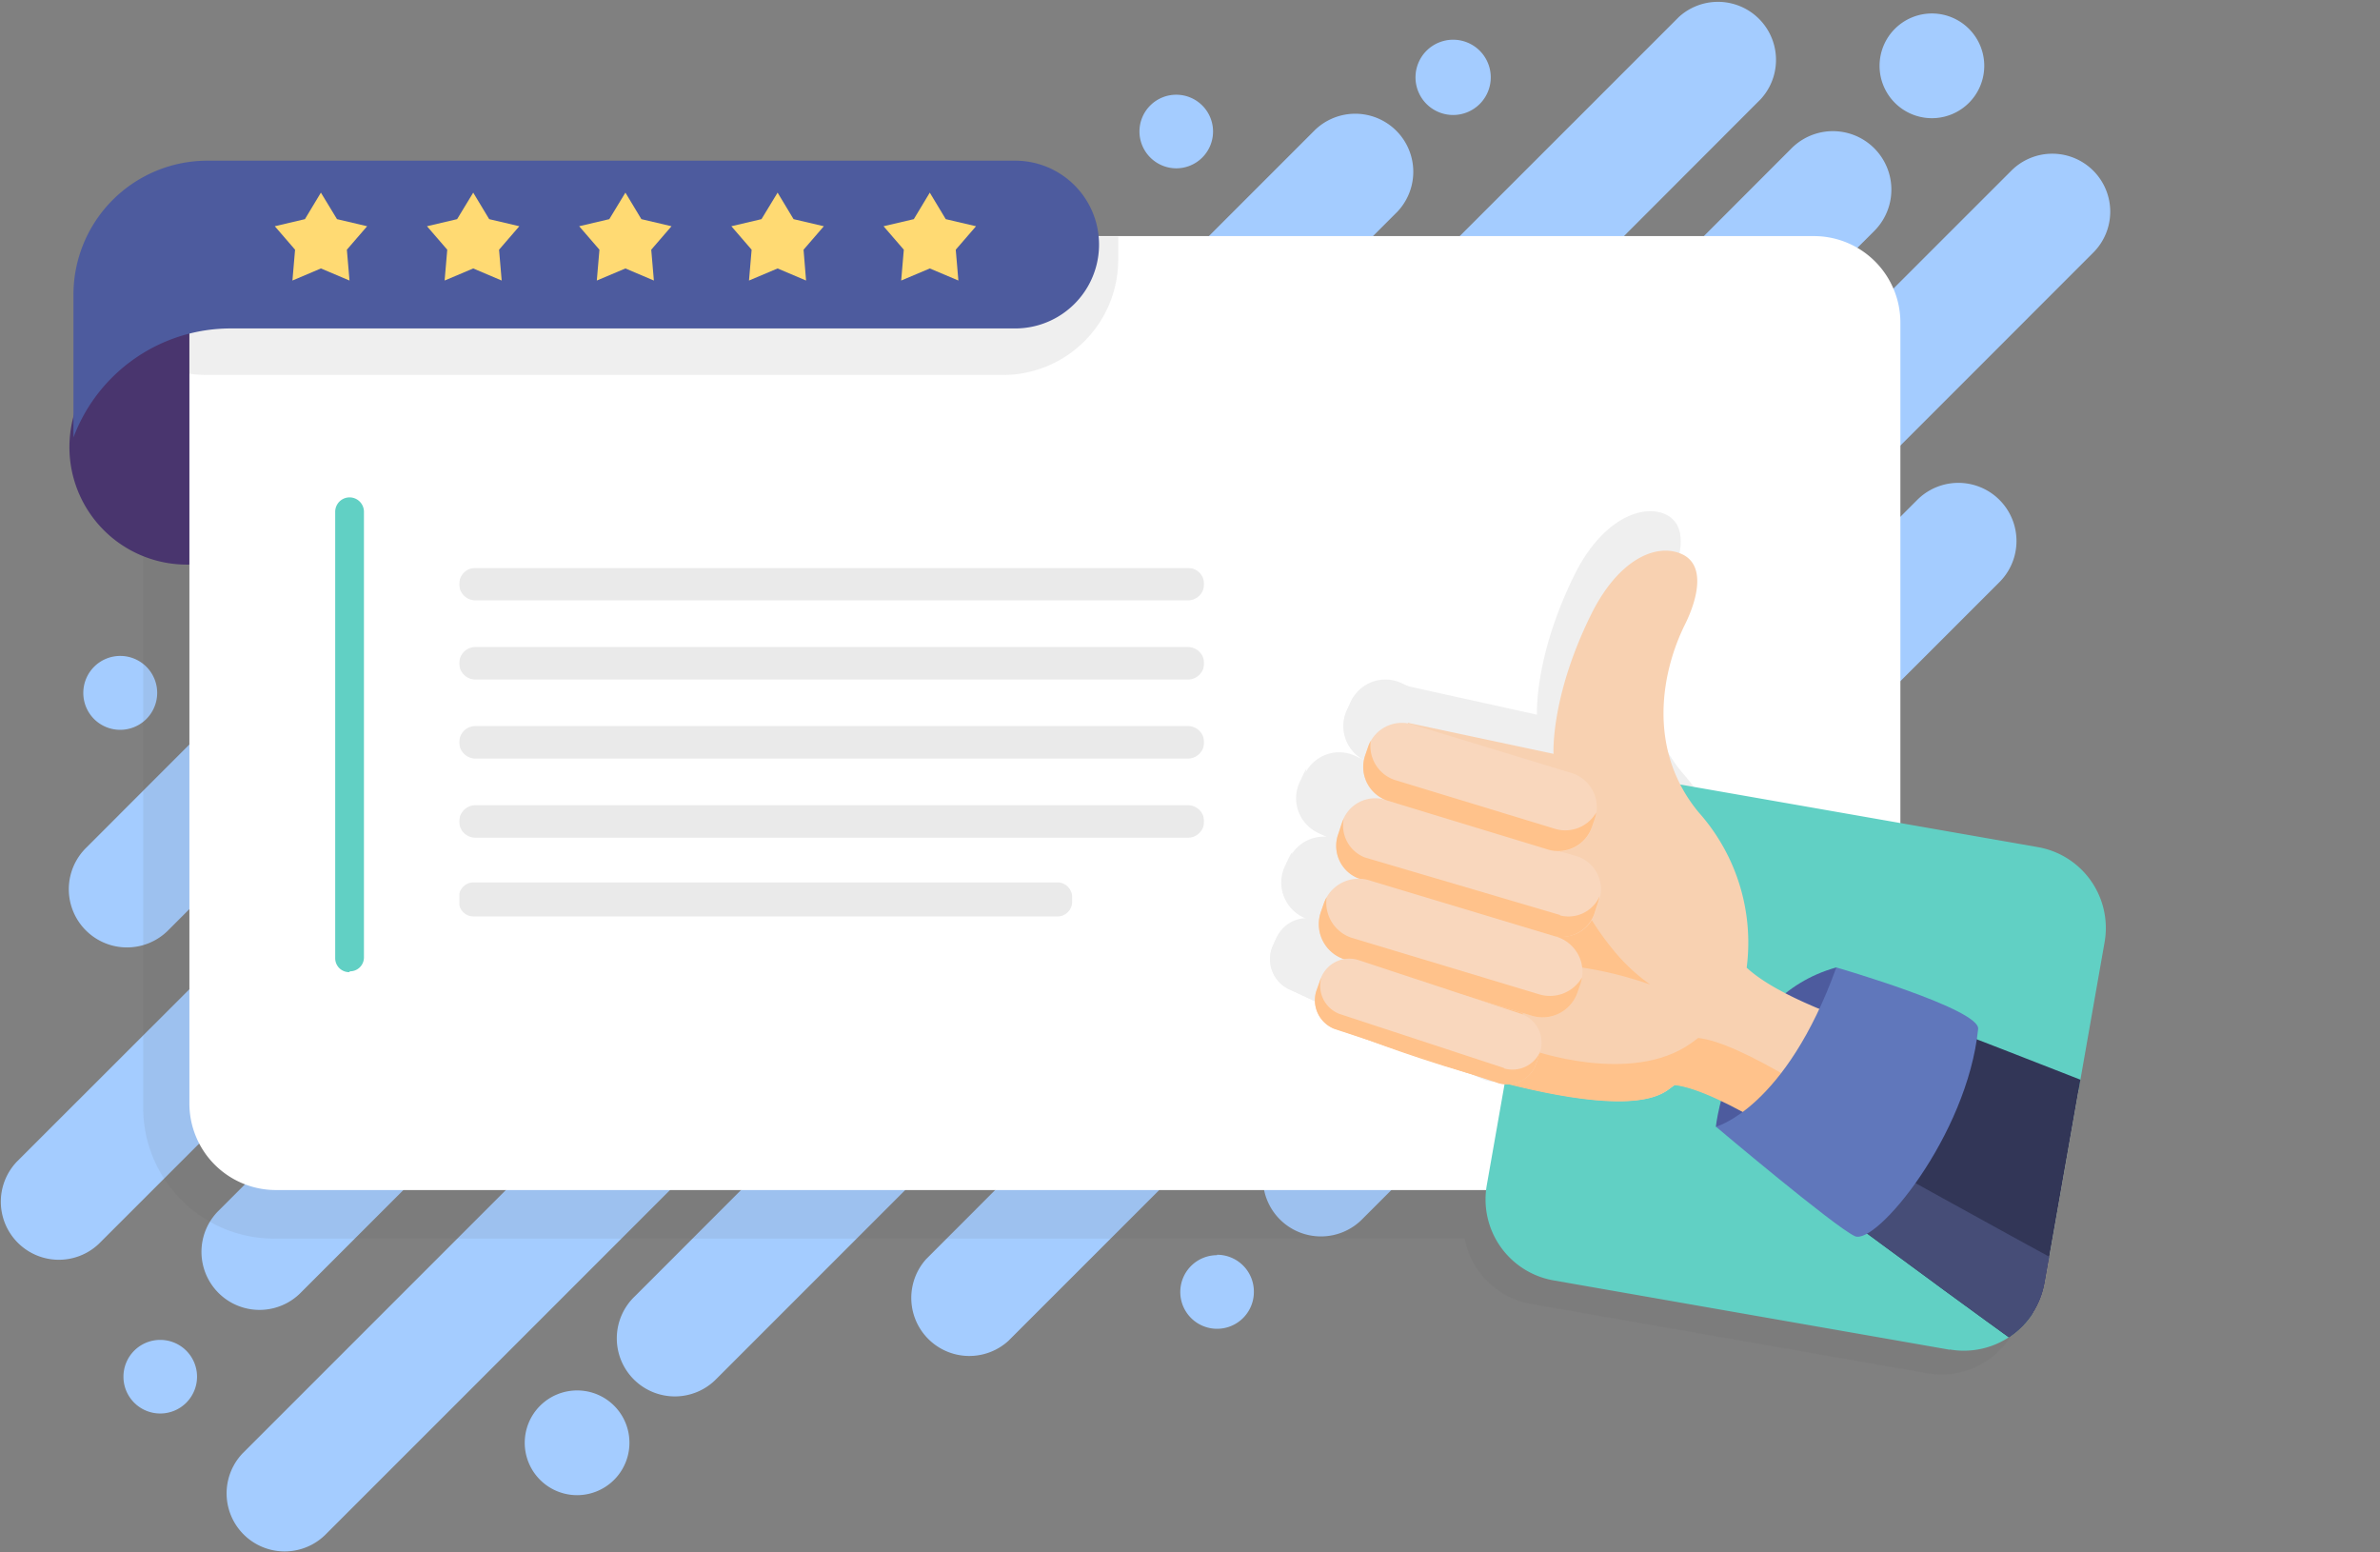 <svg xmlns="http://www.w3.org/2000/svg" xmlns:xlink="http://www.w3.org/1999/xlink" viewBox="0 0 171.4 111.77"><rect x="0" y="0" width="171.4" height="111.77" fill="#808080" stroke="none"/><defs><style>.cls-1{fill:none;}.cls-2{fill:#a4ccff;}.cls-3{opacity:0.1;}.cls-4{clip-path:url(#clip-path);}.cls-5{fill:#606060;}.cls-6{fill:#49356e;}.cls-7{fill:#fff;}.cls-8{clip-path:url(#clip-path-2);}.cls-9{fill:#4d5b9e;}.cls-10{fill:#ffda73;}.cls-11{fill:#61d0c4;}.cls-12{opacity:0.56;}.cls-13{clip-path:url(#clip-path-3);}.cls-14{opacity:0.2;}.cls-15{clip-path:url(#clip-path-4);}.cls-16{fill:#454545;}.cls-17{clip-path:url(#clip-path-5);}.cls-18{clip-path:url(#clip-path-6);}.cls-19{clip-path:url(#clip-path-7);}.cls-20{clip-path:url(#clip-path-8);}.cls-21{clip-path:url(#clip-path-9);}.cls-22{clip-path:url(#clip-path-10);}.cls-23{clip-path:url(#clip-path-11);}.cls-24{fill:#f8d1b1;}.cls-25{fill:#ffc28b;}.cls-26{fill:#f9d7bd;}.cls-27{fill:#323657;}.cls-28{fill:#464d77;}.cls-29{fill:#6077bb;}</style><clipPath id="clip-path"><rect class="cls-1" x="10.31" y="20.55" width="139.73" height="78.45"/></clipPath><clipPath id="clip-path-2"><rect class="cls-1" x="13.59" y="17.04" width="66.94" height="9.97"/></clipPath><clipPath id="clip-path-3"><rect class="cls-1" x="33.07" y="40.89" width="53.64" height="25.12"/></clipPath><clipPath id="clip-path-4"><rect class="cls-1" x="33.07" y="40.89" width="53.64" height="2.34"/></clipPath><clipPath id="clip-path-5"><rect class="cls-1" x="33.07" y="46.59" width="53.64" height="2.34"/></clipPath><clipPath id="clip-path-6"><rect class="cls-1" x="33.07" y="52.28" width="53.64" height="2.34"/></clipPath><clipPath id="clip-path-7"><rect class="cls-1" x="33.07" y="57.98" width="53.64" height="2.34"/></clipPath><clipPath id="clip-path-8"><rect class="cls-1" x="33.07" y="63.54" width="44.14" height="2.47"/></clipPath><clipPath id="clip-path-9"><path class="cls-1" d="M112.63,35.87c-2.44,1.29-5.26,2.93-8.09,4.69A30.28,30.28,0,0,0,90.25,68.24l1.06,16.55c-.56,3.19,16.2,3.94,19.39,4.5l28.57,5a5.91,5.91,0,0,0,6.83-4.78L150.42,65a5.92,5.92,0,0,0-4.79-6.83l-21.7-20.72a9.75,9.75,0,0,0-11.3-1.55"/></clipPath><clipPath id="clip-path-10"><rect class="cls-1" x="91.46" y="36.77" width="78.79" height="66.41"/></clipPath><clipPath id="clip-path-11"><path class="cls-1" d="M113.78,38.74c-2.44,1.3-5.26,2.94-8.09,4.69A30.29,30.29,0,0,0,91.4,71.11l1.06,16.56c-.56,3.19,16.2,3.94,19.39,4.5l28.57,5a5.91,5.91,0,0,0,6.83-4.78l4.32-24.57A5.91,5.91,0,0,0,146.78,61L125.08,40.3a9.73,9.73,0,0,0-11.3-1.56"/></clipPath></defs><title>satisfait_ou_rembourser</title><g id="Calque_2" data-name="Calque 2"><g id="Calque_1-2" data-name="Calque 1"><path class="cls-2" d="M12.1,67,57.93,21.13A4.18,4.18,0,0,0,52,15.22L6.19,61.06A4.18,4.18,0,0,0,12.1,67"/><path class="cls-2" d="M53,37.81a4.18,4.18,0,0,0-5.91,0L1.22,83.64a4.18,4.18,0,0,0,5.91,5.91L53,43.72a4.18,4.18,0,0,0,0-5.91"/><path class="cls-2" d="M21.58,93.16,52.49,62.25a4.07,4.07,0,0,0,2.29-1.16l45.84-45.83a4.18,4.18,0,0,0-5.91-5.91L63.8,40.26a4.13,4.13,0,0,0-2.29,1.16L15.67,87.25a4.18,4.18,0,0,0,5.91,5.91"/><path class="cls-2" d="M69.22,58.81h0a4.2,4.2,0,0,0-5.91,0L17.48,104.64a4.18,4.18,0,0,0,5.91,5.91L69.22,64.72a4.18,4.18,0,0,0,0-5.91"/><path class="cls-2" d="M75.07,53h0A4.18,4.18,0,0,0,81,53L126.81,7.13a4.18,4.18,0,0,0-5.9-5.91L75.07,47.05a4.2,4.2,0,0,0,0,5.91"/><path class="cls-2" d="M89.11,62.45,135,16.61A4.18,4.18,0,1,0,129,10.7L93.25,46.49a4.23,4.23,0,0,0-1.7,1L45.71,93.35a4.18,4.18,0,1,0,5.91,5.91L87.41,63.47a4.1,4.1,0,0,0,1.7-1"/><path class="cls-2" d="M150.75,12.29a4.17,4.17,0,0,0-5.9,0L99,58.12a4.24,4.24,0,0,0-.68.91L66.72,90.64a4.18,4.18,0,0,0,5.9,5.91l45.84-45.83a4.5,4.5,0,0,0,.68-.91l31.61-31.62a4.17,4.17,0,0,0,0-5.9"/><path class="cls-2" d="M138.07,36,92.24,81.83a4.18,4.18,0,1,0,5.91,5.91L144,41.91A4.18,4.18,0,0,0,138.07,36"/><path class="cls-2" d="M104.65,8.28a2.71,2.71,0,1,0-2.71-2.71,2.71,2.71,0,0,0,2.71,2.71"/><path class="cls-2" d="M139.13,8.51a3.77,3.77,0,1,0-3.77-3.77,3.77,3.77,0,0,0,3.77,3.77"/><path class="cls-2" d="M41.56,100.12a3.77,3.77,0,1,0,3.77,3.77,3.76,3.76,0,0,0-3.77-3.77"/><path class="cls-2" d="M87.65,90.38A2.65,2.65,0,1,0,90.3,93a2.65,2.65,0,0,0-2.65-2.65"/><path class="cls-2" d="M11.54,96.48a2.65,2.65,0,1,0,2.65,2.65,2.65,2.65,0,0,0-2.65-2.65"/><path class="cls-2" d="M8.6,52.55A2.66,2.66,0,1,0,6,49.9,2.65,2.65,0,0,0,8.6,52.55"/><path class="cls-2" d="M84.71,12.12a2.65,2.65,0,1,0-2.65-2.65,2.66,2.66,0,0,0,2.65,2.65"/><g class="cls-3"><g class="cls-4"><path class="cls-5" d="M145.17,62.74l-11.59-2V30a9.45,9.45,0,0,0-9.45-9.45H19.76A9.45,9.45,0,0,0,10.31,30V79.75a9.44,9.44,0,0,0,9.45,9.44h85.72a5.9,5.9,0,0,0,4.76,4.7l28.57,5a5.92,5.92,0,0,0,6.83-4.79L150,69.57a5.93,5.93,0,0,0-4.79-6.83"/></g></g><path class="cls-6" d="M13.75,23.74h7.93V40.65H13.75a8.46,8.46,0,1,1,0-16.91"/><path class="cls-7" d="M136.86,85.69h-117a6.23,6.23,0,0,1-6.22-6.23V23.27A6.23,6.23,0,0,1,19.81,17H130.64a6.23,6.23,0,0,1,6.22,6.23Z"/><g class="cls-3"><g class="cls-8"><path class="cls-5" d="M15,27H72.23a8.3,8.3,0,0,0,8.3-8.29V17H19.81a6.23,6.23,0,0,0-6.22,6.23V26.9A9,9,0,0,0,15,27"/></g></g><path class="cls-9" d="M73.11,23.65H16.61A12.09,12.09,0,0,0,5.29,31.5V21.22a9.65,9.65,0,0,1,9.65-9.65H73.11a6,6,0,0,1,0,12.08"/><polygon class="cls-10" points="23.11 13.87 24.27 15.78 26.44 16.29 24.98 17.98 25.17 20.2 23.11 19.33 21.06 20.2 21.25 17.98 19.79 16.29 21.96 15.78 23.11 13.87"/><polygon class="cls-10" points="34.08 13.87 35.23 15.78 37.4 16.29 35.94 17.98 36.13 20.2 34.08 19.33 32.02 20.2 32.21 17.98 30.75 16.29 32.92 15.78 34.08 13.87"/><polygon class="cls-10" points="45.04 13.87 46.19 15.78 48.36 16.29 46.9 17.98 47.09 20.2 45.04 19.33 42.98 20.2 43.17 17.98 41.71 16.29 43.88 15.78 45.04 13.87"/><polygon class="cls-10" points="56 13.87 57.15 15.78 59.33 16.29 57.87 17.98 58.05 20.2 56 19.33 53.94 20.2 54.13 17.98 52.67 16.29 54.84 15.78 56 13.87"/><polygon class="cls-10" points="66.96 13.87 68.11 15.78 70.29 16.29 68.83 17.98 69.02 20.2 66.96 19.33 64.9 20.2 65.09 17.98 63.63 16.29 65.81 15.78 66.96 13.87"/><path class="cls-11" d="M25.14,70h0a1,1,0,0,1-1-1V36.85a1,1,0,1,1,2.07,0V68.94a1,1,0,0,1-1,1"/><g class="cls-12"><g class="cls-13"><g class="cls-14"><g class="cls-15"><path class="cls-16" d="M85.55,43.23H34.24a1.17,1.17,0,0,1,0-2.34H85.55a1.17,1.17,0,0,1,0,2.34"/></g></g><g class="cls-14"><g class="cls-17"><path class="cls-16" d="M85.55,48.93H34.24a1.17,1.17,0,0,1,0-2.34H85.55a1.17,1.17,0,1,1,0,2.34"/></g></g><g class="cls-14"><g class="cls-18"><path class="cls-16" d="M85.55,54.62H34.24a1.17,1.17,0,0,1,0-2.34H85.55a1.17,1.17,0,0,1,0,2.34"/></g></g><g class="cls-14"><g class="cls-19"><path class="cls-16" d="M85.55,60.32H34.24a1.17,1.17,0,0,1,0-2.34H85.55a1.17,1.17,0,0,1,0,2.34"/></g></g><g class="cls-14"><g class="cls-20"><path class="cls-16" d="M76.13,66h-42a1.09,1.09,0,0,1-1.09-1.09v-.29a1.09,1.09,0,0,1,1.09-1.09h42a1.09,1.09,0,0,1,1.09,1.09v.29A1.09,1.09,0,0,1,76.13,66"/></g></g></g></g><g class="cls-21"><g class="cls-3"><g class="cls-22"><path class="cls-5" d="M122.42,78.25s1-9.33,8.67-11.47L133,71.66l-6.23,8.08Z"/><path class="cls-5" d="M148.29,94.16l7.52-16.63s-3.25-.65-18-5c-8.28-2.46-11.65-4.29-13.21-5.72a14.1,14.1,0,0,0-3.46-11.19c-3.76-4.55-2.65-10.14-1-13.48.89-1.79,1.58-4.34-.25-5.13h0c-1.68-.72-4.55.42-6.51,4.4-2.92,5.92-2.69,10.05-2.69,10.05l-9.47-2.09,6.18,26.77s7.19,2.59,11.51-.46a6.55,6.55,0,0,0,.53-.39c6.34.66,28.86,18.91,28.86,18.91"/><path class="cls-5" d="M149.87,90.65c-2-1.59-22.66-18.16-28.7-18.79-.18.14-.35.27-.53.39-4.33,3-11.52.46-11.52.46l-3.31-14.39-.35.74-2.24-1,4.17,18.08s7.19,2.59,11.51-.46a6.55,6.55,0,0,0,.53-.39c6.34.66,28.86,18.91,28.86,18.91Z"/><path class="cls-5" d="M115.76,62.88,98.29,54.76A2.75,2.75,0,0,1,97,51.13l.29-.63a2.75,2.75,0,0,1,3.63-1.32l17.47,8.13a2.72,2.72,0,0,1,1.32,3.62l-.28.63a2.75,2.75,0,0,1-3.63,1.32"/><path class="cls-5" d="M116.42,61.46,99,53.34a2.75,2.75,0,0,1-1.48-3.22c-.08.12-.15.25-.22.38l-.29.63a2.75,2.75,0,0,0,1.33,3.63l17.47,8.12a2.75,2.75,0,0,0,3.63-1.32l.29-.63a2,2,0,0,0,.14-.41,2.72,2.72,0,0,1-3.4.94"/><path class="cls-5" d="M113.9,68.8,95,60a2.74,2.74,0,0,1-1.33-3.63l.29-.62a2.74,2.74,0,0,1,3.63-1.33l19,8.81a2.74,2.74,0,0,1,1.32,3.63l-.29.63a2.74,2.74,0,0,1-3.63,1.32"/><path class="cls-5" d="M114.58,67.34l-19-8.81a2.76,2.76,0,0,1-1.48-3.2,4,4,0,0,0-.23.41l-.29.62A2.74,2.74,0,0,0,95,60L113.9,68.8a2.74,2.74,0,0,0,3.63-1.32l.29-.63a2.5,2.5,0,0,0,.16-.43,2.74,2.74,0,0,1-3.4.92"/><path class="cls-5" d="M110,73.57l-16.11-7.5a2.75,2.75,0,0,1-1.33-3.63l.29-.62a2.75,2.75,0,0,1,3.63-1.33L112.56,68a2.74,2.74,0,0,1,1.32,3.63l-.29.62A2.74,2.74,0,0,1,110,73.57"/><path class="cls-5" d="M110.67,72l-16.11-7.5a2.73,2.73,0,0,1-1.49-3.15,2.58,2.58,0,0,0-.26.43l-.29.62a2.75,2.75,0,0,0,1.33,3.63L110,73.57a2.74,2.74,0,0,0,3.63-1.33l.29-.62a3,3,0,0,0,.17-.47,2.76,2.76,0,0,1-3.38.89"/><path class="cls-5" d="M106.68,77.66,92.83,71.23a2.4,2.4,0,0,1-1.15-3.16l.27-.59a2.39,2.39,0,0,1,3.16-1.15L109,72.77a2.38,2.38,0,0,1,1.15,3.16l-.27.58a2.36,2.36,0,0,1-3.15,1.15"/><path class="cls-5" d="M107.17,76.6,93.33,70.16a2.37,2.37,0,0,1-1.25-2.91l-.13.23-.27.59a2.4,2.4,0,0,0,1.15,3.16l13.85,6.43a2.36,2.36,0,0,0,3.15-1.15l.27-.58a2.6,2.6,0,0,0,.1-.25,2.37,2.37,0,0,1-3,.92"/><path class="cls-5" d="M130.87,68s-2.09,7.26-7.5,10.56c0,0,30,22.53,34.29,24.51s13.64-17.87,12.49-19.22S130.87,68,130.87,68"/><path class="cls-5" d="M128.66,77.78c3-2.4,4.56-6.07,5.35-8.61L130.87,68s-2.09,7.26-7.5,10.56c0,0,30,22.53,34.29,24.51,1.77.82,4.43-2.14,6.86-6C157,93.7,128.66,77.78,128.66,77.78"/><path class="cls-5" d="M131.09,66.78s10.37,3,10.22,4.43c-.79,7.71-7.38,15.62-8.88,14.92s-10-7.88-10-7.88,5-1.32,8.67-11.47"/></g></g></g><path class="cls-11" d="M140.42,97.19l-28.57-5a5.92,5.92,0,0,1-4.78-6.83l4.32-24.56A5.9,5.9,0,0,1,118.21,56l28.57,5a5.91,5.91,0,0,1,4.79,6.82l-4.32,24.57a5.91,5.91,0,0,1-6.83,4.78"/><g class="cls-23"><path class="cls-9" d="M123.57,81.13s1-9.33,8.67-11.47l1.93,4.88-6.23,8.08Z"/><path class="cls-24" d="M149.44,97,157,80.4s-3.25-.65-18-5c-8.28-2.47-11.65-4.29-13.21-5.72a14.09,14.09,0,0,0-3.46-11.19c-3.76-4.55-2.65-10.15-1-13.49.89-1.78,1.58-4.33-.25-5.12s-4.55.41-6.51,4.4c-2.92,5.92-2.69,10-2.69,10l-10.48-2.23-3.2,22.67s17.58,6.83,21.9,3.78l.53-.39c6.34.66,28.86,18.9,28.86,18.9"/><path class="cls-25" d="M109.93,69.37a26.59,26.59,0,0,1,7.86,1.18c.35.1.7.22,1.06.35a13.48,13.48,0,0,1-2.79-2.65,19.6,19.6,0,0,1-3.74-7.4c-.12-.2-.23-.4-.34-.61a1.16,1.16,0,0,0-1.57-.41c-2.19,1.42-2.63,4.88-2,7.23a4.79,4.79,0,0,0,1.51,2.31"/><path class="cls-25" d="M151,93.52c-2-1.58-22.66-18.15-28.7-18.78l-.53.39c-4.33,3.05-11.52.46-11.52.46L107,61.2l-.35.74-2.24-1L98.15,74.74s17.58,6.83,21.9,3.78l.53-.39c6.34.66,28.86,18.9,28.86,18.9Z"/><path class="cls-26" d="M111.76,67.34,97.92,63.26a2.5,2.5,0,0,1-1.56-3.16l.29-.87a2.5,2.5,0,0,1,3.12-1.64l13.84,4.08a2.5,2.5,0,0,1,1.56,3.16l-.29.88a2.5,2.5,0,0,1-3.12,1.63"/><path class="cls-25" d="M112.37,65.89,98.29,61.74a2.46,2.46,0,0,1-1.51-2.81c-.06.14-.12.27-.17.42L96.4,60a2.51,2.51,0,0,0,1.4,3.24l14.08,4.16a2.51,2.51,0,0,0,3-1.8l.21-.63a3.15,3.15,0,0,0,.11-.44,2.45,2.45,0,0,1-2.87,1.38"/><path class="cls-26" d="M110.23,73.11,96.75,69.05a2.66,2.66,0,0,1-1.63-3.37l.22-.63a2.65,2.65,0,0,1,3.37-1.63l13.48,4.06a2.65,2.65,0,0,1,1.63,3.37l-.22.63a2.66,2.66,0,0,1-3.37,1.63"/><path class="cls-25" d="M110.76,71.57,97.29,67.51a2.67,2.67,0,0,1-1.75-2.9,2.94,2.94,0,0,0-.2.44l-.22.63a2.66,2.66,0,0,0,1.63,3.37l13.48,4.06a2.66,2.66,0,0,0,3.37-1.63l.22-.63a2.66,2.66,0,0,0,.11-.47,2.67,2.67,0,0,1-3.17,1.19"/><path class="cls-26" d="M111.38,61.14l-11.49-3.5a2.56,2.56,0,0,1-1.57-3.26l.21-.61a2.57,2.57,0,0,1,3.26-1.58l11.48,3.5A2.59,2.59,0,0,1,114.85,59l-.21.6a2.58,2.58,0,0,1-3.26,1.58"/><path class="cls-25" d="M111.89,59.65l-11.48-3.5a2.58,2.58,0,0,1-1.69-2.81,2.8,2.8,0,0,0-.19.43l-.21.61a2.56,2.56,0,0,0,1.57,3.26l11.49,3.5a2.57,2.57,0,0,0,3.26-1.58l.21-.6a2.56,2.56,0,0,0,.11-.46,2.58,2.58,0,0,1-3.07,1.15"/><path class="cls-26" d="M107.83,77.94,96.17,74.09a2.19,2.19,0,0,1-1.35-2.79l.28-.8a2.19,2.19,0,0,1,2.79-1.35L109.55,73a2.21,2.21,0,0,1,1.35,2.8l-.27.8a2.21,2.21,0,0,1-2.8,1.35"/><path class="cls-25" d="M108.31,76.9,96.44,73a2.17,2.17,0,0,1-1.28-2.61,1.6,1.6,0,0,0-.1.23l-.21.59a2.22,2.22,0,0,0,1.22,2.87L107.93,78a2.21,2.21,0,0,0,2.73-1.49l.21-.59a2.17,2.17,0,0,0,.07-.24,2.19,2.19,0,0,1-2.63,1.25"/><path class="cls-27" d="M132,70.85s-2.09,7.26-7.5,10.56c0,0,30,22.53,34.29,24.51S172.45,88,171.3,86.7,132,70.85,132,70.85"/><path class="cls-28" d="M129.81,80.66c3-2.4,4.56-6.08,5.35-8.61L132,70.85s-2.09,7.26-7.5,10.56c0,0,30,22.53,34.29,24.51,1.77.82,4.43-2.15,6.86-6-7.57-3.37-35.86-19.28-35.86-19.28"/><path class="cls-29" d="M132.24,69.66s10.37,3,10.22,4.43c-.79,7.71-7.38,15.62-8.88,14.92s-10-7.88-10-7.88,5-1.32,8.67-11.47"/></g></g></g></svg>